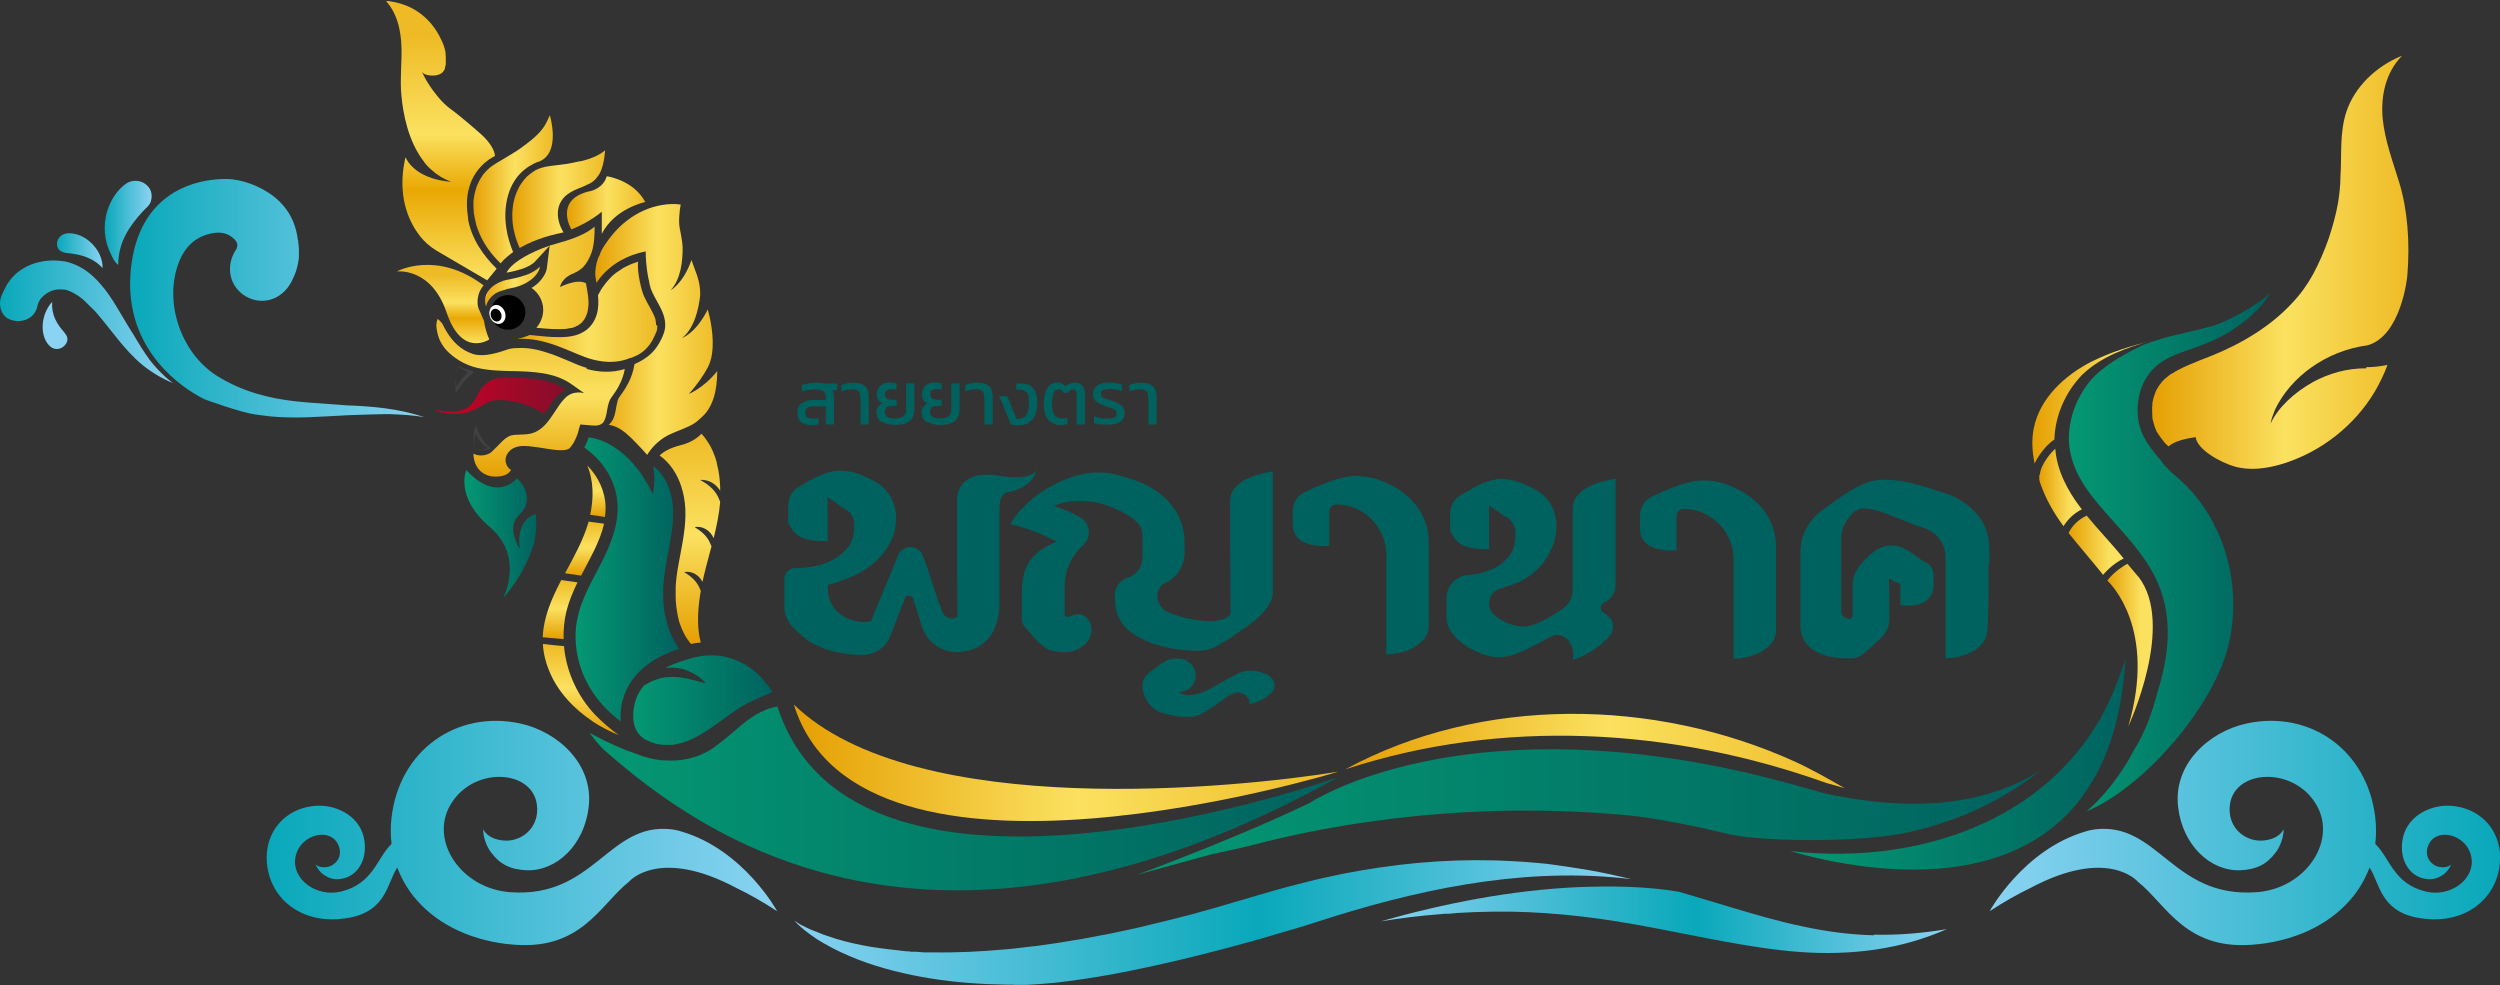<svg xmlns="http://www.w3.org/2000/svg" xmlns:xlink="http://www.w3.org/1999/xlink" id="uuid-c447dc1c-d8a6-4910-ba19-abd7a3528d9a" data-name="Layer 2" viewBox="0 0 118.44 46.67"><rect x="0" y="0" width="118.44" height="46.67" fill="#333333" stroke="none"/><defs><style>      .uuid-0c101a94-fdce-4931-ab59-b791cf20a240 {        fill: #00625f;      }      .uuid-ece41030-1cb8-4f2c-851c-b9144cbd3b70 {        fill: url(#uuid-a5a01422-5388-49ae-9b1c-b952047b20af);      }      .uuid-749359cf-1f87-4229-b34e-bf0a49bc08d9 {        fill: url(#uuid-9bf26bef-f834-43a5-abe4-02bd515df732);      }      .uuid-5aa29b1a-6e4f-46a6-8084-bec76bf6234e {        fill: url(#uuid-b130fc34-3c1b-4811-9585-40ec7dc879b3);      }      .uuid-96f3cf9c-dc12-4029-a229-d79393631c0c {        fill: url(#uuid-6fec9ad4-a45b-4df7-9b8f-33e404aeb970);      }      .uuid-cb1644db-bd2c-4ecf-a74d-e5f336069153 {        fill: url(#uuid-12a0e6fc-737c-4384-b02b-592508dc4663);      }      .uuid-a56b286b-082e-40f3-a743-da644b657479 {        fill: url(#uuid-5f9df973-4077-485b-9207-3bba2f2f4e98);      }      .uuid-5947ae85-76dc-472d-9bda-ef1cae211c21 {        fill: #414042;      }      .uuid-d02163ad-3784-478b-8c8d-63b082f8f03e {        fill: url(#uuid-2ae605cd-48e9-44e6-b33e-71249a019c70);      }      .uuid-39a477f0-3294-4a53-a414-45ea2c78e9e4 {        fill: url(#uuid-6596698c-be90-4255-b2e3-a93804d5b634);      }      .uuid-bdeac2d9-0404-40fa-98d4-e3b784cad478 {        fill: url(#uuid-8f559967-6977-4269-af48-fe783cdfe933);      }      .uuid-d39b7baf-2e6a-4aed-9c44-a4b5bf0113f3 {        fill: url(#uuid-6f51be4a-2517-4858-afe5-5ebdd6f66bc1);      }      .uuid-0d5fc4c1-3c6d-47eb-af7b-1d78701fd9af {        fill: url(#uuid-0720edc5-7fbd-4a99-a2f6-40acd16d9143);      }      .uuid-feed0eb9-a451-42e7-8d8f-3082f2defa27 {        fill: url(#uuid-a9c4b8e6-3924-4987-bb39-80e9c2875b64);      }      .uuid-a0a5487f-76a3-4712-bc6c-bb0b40613965 {        fill: url(#uuid-0ba87a77-31de-4a94-a00d-d19c0c212083);      }      .uuid-5dfabb53-532d-4de3-90e7-c50707d7243f {        fill: url(#uuid-f82a5149-d67f-45dd-80df-b59176aaa72a);      }      .uuid-b7dc8d11-644b-4591-a625-316a4b1197b8 {        fill: url(#uuid-99017956-f16b-4b76-96ac-5000a503dd66);      }      .uuid-64a4aa0c-73f3-4279-bd62-a9baaab04475 {        fill: url(#uuid-ba18b32d-0f1a-425d-ba43-b95f4203d037);      }      .uuid-934a7772-a713-4bf2-9def-5d0a8478afe1 {        fill: url(#uuid-020d738a-b1fe-4230-8d1a-d08bb2fabf54);      }      .uuid-c3836087-7002-4dd5-b462-15a89a64303b {        fill: url(#uuid-d79b9145-610b-4ecd-8034-2bc9825d617f);      }      .uuid-c09e4e78-b70a-480c-9c8a-dcedefe46bfb {        fill: url(#uuid-ab52057e-a8cf-4cdf-9585-ece79c0debfa);      }      .uuid-266e0b30-9d3f-49be-a8b6-8a11735271ed {        fill: url(#uuid-a6ece628-67c9-4cc0-b839-90e939f22f92);      }      .uuid-29367e0a-b3bb-43f4-b308-920afd66a6bc {        fill: url(#uuid-45259942-380c-4efb-be61-b1c3d775ab4f);      }      .uuid-a2f0d1df-8916-4aec-ab2d-431c990fb2ac {        fill: url(#uuid-af2a35cc-f42c-43ad-89bf-e580cae7f3ff);      }      .uuid-e5f2a37b-0218-4d83-9b2e-a275c8ef70b8 {        fill: url(#uuid-04d84748-2987-40c2-bca3-a8e4ea1eda9e);      }      .uuid-12f5e5f5-b08e-49cd-a9a8-5b8b37d7948b {        fill: url(#uuid-0fa4e29f-37d3-46ea-9277-f56145c27316);      }      .uuid-b81b0c37-210b-454d-96ea-bb6d5502ee6a {        fill: url(#uuid-41c7add4-b391-4fdb-bc02-fef1019c295a);      }      .uuid-e12b41cd-d0dc-490b-82ff-b54fa91f843d {        fill: url(#uuid-0ccb0a31-ef10-4967-ad43-2e2196406ba7);      }      .uuid-2449a326-4676-4029-a2a5-f86574083f8a {        fill: url(#uuid-9a230b31-23bf-47f4-8c85-7a6a60ebd077);      }      .uuid-01e102de-464d-441f-adf8-bd174f083e84 {        fill: #fff;      }      .uuid-aaa90904-b7b4-45d5-b859-98fc96770ac8 {        fill: url(#uuid-483c58fa-43d9-484a-b2ea-a4e39052081e);      }      .uuid-b57e5369-4454-439b-b9ff-600d3a5cfbfd {        fill: url(#uuid-06b92f67-013f-4969-bce7-84d9cd3646ba);      }      .uuid-12409b55-dd02-42a2-a2af-5215873aa878 {        fill: url(#uuid-ddffbe51-1dce-449f-81e1-c5c62a9fffa4);      }      .uuid-58f6bad6-b7ef-48a1-930c-02d37c23314c {        fill: url(#uuid-e32c6ba2-3434-4d83-9cab-53d8e36d0022);      }      .uuid-24ad6062-50e4-459f-9d79-5e8f7bd27871 {        fill: url(#uuid-8f6dace6-9d4c-4ed0-8872-facc644b9b26);      }      .uuid-961a30a8-1c4c-414d-830f-4c8db0c6e823 {        fill: url(#uuid-4f44fa51-21e2-4312-b4b0-95904e2b94ba);      }      .uuid-b67a2503-d942-41f9-a677-b7106902a23d {        fill: url(#uuid-deee3fb2-4c9c-49e4-a7b8-2da55df7a2ff);      }      .uuid-34567a6b-12e9-40b3-83ac-227d1df0869a {        fill: url(#uuid-0c6e486c-7fa1-4eea-a5d5-f32ba5031b73);      }      .uuid-d3f4b5a3-f6cd-473e-94c3-72f7e207be79 {        fill: url(#uuid-f3649763-ddfc-44fe-8bc7-d8389ba090b0);      }      .uuid-3a8e6e70-bcfb-4907-800a-83708df48b7d {        fill: url(#uuid-27f1a5bc-22aa-4fed-bf03-c5bf705b608b);      }      .uuid-15a2874b-36f1-44b3-afec-dc656e2d6fc8 {        fill: url(#uuid-e4caf7c4-11a2-447d-af39-3375b716c8a1);      }      .uuid-a8af5e72-e838-4e51-977f-ac1681ea674a {        fill: url(#uuid-eafc0991-4b3f-4521-a30b-ccf39c56f495);      }      .uuid-5b05dbbc-09da-4349-a581-c6e5761a85de {        fill: url(#uuid-5ad179b4-5416-4d9f-8cd2-b83aba401c71);      }      .uuid-fe38f294-b914-475c-b085-d28df2ba4166 {        fill: url(#uuid-39dfab29-57b3-4d02-9921-283c2f48fdcc);      }      .uuid-897b2098-3bed-4ee7-ba0a-0099c1f38f34 {        fill: url(#uuid-947c863c-77ac-49ec-ab1e-5609caaf7ed7);      }      .uuid-2564994a-dde6-49e0-97a6-f081120cf12d {        fill: url(#uuid-bbd65088-7fb6-47f5-887d-034697c4d4b2);      }      .uuid-23f9bf6a-ab91-461a-b415-1946694d7ec3 {        fill: url(#uuid-e89095c0-15fc-4244-a5c5-e3fe2d12725b);      }      .uuid-255cff6f-4b88-4a81-878f-de3e7f0f74aa {        fill: url(#uuid-9caeb321-c9be-4f9f-abb0-0a08f9065721);      }      .uuid-a1ace0d6-a2cb-415e-a9ba-6e491de01bd1 {        fill: url(#uuid-d29203d9-9eb5-4be3-9bc1-1b78bff85c3c);      }      .uuid-cd9cffd9-1b1c-40dc-a9d1-594f67b9ee5c {        fill: url(#uuid-73cd672e-e825-40ed-a914-a335294b55d1);      }      .uuid-e316d85a-eef4-475b-a73a-0f8a2e0c323d {        fill: url(#uuid-d145f012-ac4d-42a8-b690-75fee76eaa22);      }      .uuid-3ad15f44-3c44-4984-ac0b-2903e858ec9a {        fill: url(#uuid-e0c85d39-b511-4d6f-bb26-5b6275ce7465);      }      .uuid-01976db7-3ccd-4189-8b2f-7f033fe2d254 {        fill: url(#uuid-1c78afbe-3c6e-48dd-a6a8-bfbbcf1b9fa8);      }    </style><linearGradient id="uuid-0ba87a77-31de-4a94-a00d-d19c0c212083" x1="32.14" y1="29.33" x2="32.14" y2="29.33" gradientUnits="userSpaceOnUse"><stop offset="0" stop-color="#049873"></stop><stop offset="1" stop-color="#00625f"></stop></linearGradient><linearGradient id="uuid-0720edc5-7fbd-4a99-a2f6-40acd16d9143" x1="30.56" y1="12.47" x2="30.56" y2="12.47" xlink:href="#uuid-0ba87a77-31de-4a94-a00d-d19c0c212083"></linearGradient><linearGradient id="uuid-45259942-380c-4efb-be61-b1c3d775ab4f" x1="30.52" y1="12.5" x2="30.54" y2="12.5" xlink:href="#uuid-0ba87a77-31de-4a94-a00d-d19c0c212083"></linearGradient><linearGradient id="uuid-6596698c-be90-4255-b2e3-a93804d5b634" x1="32.46" y1="30.13" x2="32.46" y2="30.13" xlink:href="#uuid-0ba87a77-31de-4a94-a00d-d19c0c212083"></linearGradient><linearGradient id="uuid-e32c6ba2-3434-4d83-9cab-53d8e36d0022" x1="30.55" y1="12.48" x2="30.56" y2="12.48" xlink:href="#uuid-0ba87a77-31de-4a94-a00d-d19c0c212083"></linearGradient><linearGradient id="uuid-947c863c-77ac-49ec-ab1e-5609caaf7ed7" x1="30.54" y1="12.5" x2="30.55" y2="12.5" xlink:href="#uuid-0ba87a77-31de-4a94-a00d-d19c0c212083"></linearGradient><linearGradient id="uuid-d145f012-ac4d-42a8-b690-75fee76eaa22" x1="21.67" y1="19.59" x2="21.68" y2="19.59" xlink:href="#uuid-0ba87a77-31de-4a94-a00d-d19c0c212083"></linearGradient><linearGradient id="uuid-1c78afbe-3c6e-48dd-a6a8-bfbbcf1b9fa8" x1="27.05" y1="21.2" x2="27.05" y2="21.2" xlink:href="#uuid-0ba87a77-31de-4a94-a00d-d19c0c212083"></linearGradient><linearGradient id="uuid-8f6dace6-9d4c-4ed0-8872-facc644b9b26" x1="27.51" y1="34.84" x2="27.51" y2="30.52" gradientUnits="userSpaceOnUse"><stop offset="0" stop-color="#e59f02"></stop><stop offset=".52" stop-color="#fbe160"></stop><stop offset="1" stop-color="#eebb26"></stop></linearGradient><linearGradient id="uuid-d29203d9-9eb5-4be3-9bc1-1b78bff85c3c" x1="27.68" y1="27.27" x2="27.68" y2="24.71" xlink:href="#uuid-8f6dace6-9d4c-4ed0-8872-facc644b9b26"></linearGradient><linearGradient id="uuid-06b92f67-013f-4969-bce7-84d9cd3646ba" x1="28.25" y1="24.49" x2="28.25" y2="22.05" xlink:href="#uuid-8f6dace6-9d4c-4ed0-8872-facc644b9b26"></linearGradient><linearGradient id="uuid-ba18b32d-0f1a-425d-ba43-b95f4203d037" x1="26.54" y1="30.28" x2="26.54" y2="27.48" xlink:href="#uuid-8f6dace6-9d4c-4ed0-8872-facc644b9b26"></linearGradient><linearGradient id="uuid-a9c4b8e6-3924-4987-bb39-80e9c2875b64" x1="100.3" y1="27.66" x2="100.31" y2="27.66" xlink:href="#uuid-0ba87a77-31de-4a94-a00d-d19c0c212083"></linearGradient><linearGradient id="uuid-27f1a5bc-22aa-4fed-bf03-c5bf705b608b" x1="32.68" y1="30.51" x2="32.68" y2="20.54" xlink:href="#uuid-8f6dace6-9d4c-4ed0-8872-facc644b9b26"></linearGradient><linearGradient id="uuid-39dfab29-57b3-4d02-9921-283c2f48fdcc" x1="26.86" y1="9.73" x2="30.56" y2="9.73" xlink:href="#uuid-8f6dace6-9d4c-4ed0-8872-facc644b9b26"></linearGradient><linearGradient id="uuid-6fec9ad4-a45b-4df7-9b8f-33e404aeb970" x1="97.99" y1="25.83" x2="100.6" y2="25.83" gradientUnits="userSpaceOnUse"><stop offset="0" stop-color="#e59f02"></stop><stop offset=".75" stop-color="#fbe160"></stop></linearGradient><linearGradient id="uuid-99017956-f16b-4b76-96ac-5000a503dd66" x1="96.61" y1="23.1" x2="98.62" y2="23.1" xlink:href="#uuid-6fec9ad4-a45b-4df7-9b8f-33e404aeb970"></linearGradient><linearGradient id="uuid-b130fc34-3c1b-4811-9585-40ec7dc879b3" x1="4.96" y1="10.57" x2="7.18" y2="10.57" gradientUnits="userSpaceOnUse"><stop offset="0" stop-color="#09a8ba"></stop><stop offset="1" stop-color="#8ad3f2"></stop></linearGradient><linearGradient id="uuid-483c58fa-43d9-484a-b2ea-a4e39052081e" x1="2.69" y1="11.88" x2="4.86" y2="11.88" xlink:href="#uuid-b130fc34-3c1b-4811-9585-40ec7dc879b3"></linearGradient><linearGradient id="uuid-bbd65088-7fb6-47f5-887d-034697c4d4b2" x1="5375.55" y1="-5206.27" x2="5377.72" y2="-5206.27" gradientTransform="translate(6797.35 -959.85) rotate(-138.84) scale(.83 1)" xlink:href="#uuid-b130fc34-3c1b-4811-9585-40ec7dc879b3"></linearGradient><linearGradient id="uuid-0fa4e29f-37d3-46ea-9277-f56145c27316" x1="27.93" y1="37.83" x2="63.4" y2="37.83" xlink:href="#uuid-0ba87a77-31de-4a94-a00d-d19c0c212083"></linearGradient><linearGradient id="uuid-0ccb0a31-ef10-4967-ad43-2e2196406ba7" x1="37.61" y1="36.13" x2="63.4" y2="36.13" xlink:href="#uuid-8f6dace6-9d4c-4ed0-8872-facc644b9b26"></linearGradient><linearGradient id="uuid-e4caf7c4-11a2-447d-af39-3375b716c8a1" x1="63.73" y1="35.58" x2="87.78" y2="35.58" xlink:href="#uuid-8f6dace6-9d4c-4ed0-8872-facc644b9b26"></linearGradient><linearGradient id="uuid-9bf26bef-f834-43a5-abe4-02bd515df732" x1="53.87" y1="38.47" x2="96.65" y2="38.47" xlink:href="#uuid-0ba87a77-31de-4a94-a00d-d19c0c212083"></linearGradient><linearGradient id="uuid-e0c85d39-b511-4d6f-bb26-5b6275ce7465" x1="84.8" y1="36.18" x2="100.7" y2="36.18" xlink:href="#uuid-0ba87a77-31de-4a94-a00d-d19c0c212083"></linearGradient><linearGradient id="uuid-6f51be4a-2517-4858-afe5-5ebdd6f66bc1" x1="96.3" y1="19.05" x2="101.95" y2="19.05" xlink:href="#uuid-6fec9ad4-a45b-4df7-9b8f-33e404aeb970"></linearGradient><linearGradient id="uuid-a6ece628-67c9-4cc0-b839-90e939f22f92" x1="98.01" y1="26.14" x2="107.57" y2="26.14" xlink:href="#uuid-0ba87a77-31de-4a94-a00d-d19c0c212083"></linearGradient><linearGradient id="uuid-020d738a-b1fe-4230-8d1a-d08bb2fabf54" x1="24.43" y1="14.77" x2="31.08" y2="14.77" xlink:href="#uuid-8f6dace6-9d4c-4ed0-8872-facc644b9b26"></linearGradient><linearGradient id="uuid-d79b9145-610b-4ecd-8034-2bc9825d617f" x1="20.6" y1="18.77" x2="26.79" y2="18.77" gradientUnits="userSpaceOnUse"><stop offset="0" stop-color="#cb0124"></stop><stop offset="1" stop-color="#850e2b"></stop></linearGradient><linearGradient id="uuid-eafc0991-4b3f-4521-a30b-ccf39c56f495" x1="101.93" y1="12.46" x2="114.11" y2="12.46" xlink:href="#uuid-8f6dace6-9d4c-4ed0-8872-facc644b9b26"></linearGradient><linearGradient id="uuid-8f559967-6977-4269-af48-fe783cdfe933" x1="27.27" y1="27.46" x2="32.17" y2="27.46" xlink:href="#uuid-0ba87a77-31de-4a94-a00d-d19c0c212083"></linearGradient><linearGradient id="uuid-e89095c0-15fc-4244-a5c5-e3fe2d12725b" x1="12.64" y1="39.47" x2="36.82" y2="39.47" xlink:href="#uuid-b130fc34-3c1b-4811-9585-40ec7dc879b3"></linearGradient><linearGradient id="uuid-04d84748-2987-40c2-bca3-a8e4ea1eda9e" x1="-1859.47" y1="39.47" x2="-1835.29" y2="39.47" gradientTransform="translate(-1741.04) rotate(-180) scale(1 -1)" xlink:href="#uuid-b130fc34-3c1b-4811-9585-40ec7dc879b3"></linearGradient><linearGradient id="uuid-af2a35cc-f42c-43ad-89bf-e580cae7f3ff" x1="22.94" y1="12.6" x2="23.01" y2="12.6" gradientUnits="userSpaceOnUse"><stop offset="0" stop-color="#fbe160"></stop><stop offset=".32" stop-color="#e9a803"></stop><stop offset=".52" stop-color="#fbe160"></stop><stop offset=".87" stop-color="#eebb26"></stop></linearGradient><linearGradient id="uuid-4f44fa51-21e2-4312-b4b0-95904e2b94ba" x1="22.02" y1="25.29" x2="25.42" y2="25.29" xlink:href="#uuid-0ba87a77-31de-4a94-a00d-d19c0c212083"></linearGradient><linearGradient id="uuid-ddffbe51-1dce-449f-81e1-c5c62a9fffa4" x1="25.18" y1="22.59" x2="25.18" y2="15.1" xlink:href="#uuid-8f6dace6-9d4c-4ed0-8872-facc644b9b26"></linearGradient><linearGradient id="uuid-12a0e6fc-737c-4384-b02b-592508dc4663" x1="36.96" y1="43.72" x2="77.56" y2="43.72" gradientUnits="userSpaceOnUse"><stop offset="0" stop-color="#8ad3f2"></stop><stop offset=".56" stop-color="#09a8ba"></stop><stop offset="1" stop-color="#8ad3f2"></stop></linearGradient><linearGradient id="uuid-73cd672e-e825-40ed-a914-a335294b55d1" x1="64.98" y1="43.6" x2="92.4" y2="43.6" xlink:href="#uuid-12a0e6fc-737c-4384-b02b-592508dc4663"></linearGradient><linearGradient id="uuid-deee3fb2-4c9c-49e4-a7b8-2da55df7a2ff" x1="28.2" y1="15.62" x2="33.97" y2="15.62" xlink:href="#uuid-8f6dace6-9d4c-4ed0-8872-facc644b9b26"></linearGradient><linearGradient id="uuid-9a230b31-23bf-47f4-8c85-7a6a60ebd077" x1="22.81" y1="13.58" x2="25.8" y2="13.58" xlink:href="#uuid-8f6dace6-9d4c-4ed0-8872-facc644b9b26"></linearGradient><linearGradient id="uuid-5f9df973-4077-485b-9207-3bba2f2f4e98" x1="23.07" y1="14.3" x2="23.07" y2="13.73" xlink:href="#uuid-af2a35cc-f42c-43ad-89bf-e580cae7f3ff"></linearGradient><linearGradient id="uuid-41c7add4-b391-4fdb-bc02-fef1019c295a" x1="21" y1="16.27" x2="21" y2="12.55" xlink:href="#uuid-af2a35cc-f42c-43ad-89bf-e580cae7f3ff"></linearGradient><linearGradient id="uuid-a5a01422-5388-49ae-9b1c-b952047b20af" x1="24" y1="13.18" x2="28.18" y2="13.18" gradientUnits="userSpaceOnUse"><stop offset="0" stop-color="#fbe160"></stop><stop offset="1" stop-color="#eebb26"></stop></linearGradient><linearGradient id="uuid-f82a5149-d67f-45dd-80df-b59176aaa72a" x1="24.27" y1="9.42" x2="28.7" y2="9.42" xlink:href="#uuid-8f6dace6-9d4c-4ed0-8872-facc644b9b26"></linearGradient><linearGradient id="uuid-f3649763-ddfc-44fe-8bc7-d8389ba090b0" x1="22.41" y1="8.97" x2="26.19" y2="8.97" xlink:href="#uuid-8f6dace6-9d4c-4ed0-8872-facc644b9b26"></linearGradient><linearGradient id="uuid-ab52057e-a8cf-4cdf-9585-ece79c0debfa" x1="20.92" y1="13.24" x2="20.92" y2="0" xlink:href="#uuid-af2a35cc-f42c-43ad-89bf-e580cae7f3ff"></linearGradient><linearGradient id="uuid-0c6e486c-7fa1-4eea-a5d5-f32ba5031b73" x1="6.19" y1="14.12" x2="20.12" y2="14.12" xlink:href="#uuid-b130fc34-3c1b-4811-9585-40ec7dc879b3"></linearGradient><linearGradient id="uuid-2ae605cd-48e9-44e6-b33e-71249a019c70" x1="0" y1="15.24" x2="8.21" y2="15.24" xlink:href="#uuid-b130fc34-3c1b-4811-9585-40ec7dc879b3"></linearGradient><linearGradient id="uuid-5ad179b4-5416-4d9f-8cd2-b83aba401c71" x1="99.83" y1="30.56" x2="101.98" y2="30.56" xlink:href="#uuid-6fec9ad4-a45b-4df7-9b8f-33e404aeb970"></linearGradient><linearGradient id="uuid-9caeb321-c9be-4f9f-abb0-0a08f9065721" x1="29.97" y1="33.18" x2="36.61" y2="33.18" xlink:href="#uuid-0ba87a77-31de-4a94-a00d-d19c0c212083"></linearGradient></defs><g id="uuid-80dfb2a2-9ebc-4bae-8b23-86c057a1ba59" data-name="Layer 1"><g><g><g><path class="uuid-a0a5487f-76a3-4712-bc6c-bb0b40613965" d="M32.14,29.33s0,0,0,0c0,.02,0,0,0,0Z"></path><polygon class="uuid-0d5fc4c1-3c6d-47eb-af7b-1d78701fd9af" points="30.56 12.47 30.56 12.47 30.56 12.47 30.56 12.47"></polygon><path class="uuid-29367e0a-b3bb-43f4-b308-920afd66a6bc" d="M30.54,12.49s-.02.01,0,0h0Z"></path><path class="uuid-39a477f0-3294-4a53-a414-45ea2c78e9e4" d="M32.46,30.13s0-.02,0,0c0,0,0,0,0,0Z"></path><polygon class="uuid-58f6bad6-b7ef-48a1-930c-02d37c23314c" points="30.56 12.48 30.55 12.48 30.56 12.48 30.55 12.48 30.55 12.48 30.55 12.49 30.56 12.49 30.56 12.48"></polygon><path class="uuid-897b2098-3bed-4ee7-ba0a-0099c1f38f34" d="M30.55,12.49s0,0,0,0c0,0,0,0,0,.01,0,0,0,0,0-.02,0,0,0,0,0,0Z"></path><path class="uuid-e316d85a-eef4-475b-a73a-0f8a2e0c323d" d="M21.67,19.59s0,0,0,0h0Z"></path><path class="uuid-5947ae85-76dc-472d-9bda-ef1cae211c21" d="M22.53,21.26c.05.03.11.05.18.05.09.01.19,0,.28-.04.06-.02.12-.05.18-.09v.07c-.35-.16-.59-.52-.68-.89h.13c-.08.2-.15.42-.15.63,0,.07,0,.15.02.22l.05.04h0ZM22.53,21.26s-.05-.04-.05-.04c-.04-.22-.06-.45-.04-.67.02-.13.06-.3.08-.43.16.39.33.8.68,1.07l.06.05-.06.03c-.16.06-.33.09-.5.06-.06,0-.12-.03-.17-.06h0Z"></path><path class="uuid-5947ae85-76dc-472d-9bda-ef1cae211c21" d="M21.63,17.7c-.05.26-.03.53.04.78h-.09c.14-.37.38-.7.72-.89v.12c-.09-.05-.19-.1-.29-.16-.1-.06-.2-.12-.29-.18h.02c-.05.1-.08.22-.1.34h0ZM21.63,17.7c.02-.12.05-.24.09-.36.21.1.43.17.65.24l.12.04-.11.08c-.32.26-.57.59-.79.93-.03-.31-.02-.62.04-.93h0Z"></path><path class="uuid-01976db7-3ccd-4189-8b2f-7f033fe2d254" d="M27.05,21.21s0,0,0,0h0Z"></path><path class="uuid-24ad6062-50e4-459f-9d79-5e8f7bd27871" d="M28.06,34.17c.4.26.82.48,1.26.66-.41-.29-.79-.62-1.14-.98-.8-.85-1.32-1.96-1.45-3.13,0-.04,0-.08-.01-.11-.33-.03-.67-.06-1-.1.02.42.12.84.28,1.23.4,1.01,1.17,1.83,2.07,2.43Z"></path><path class="uuid-a1ace0d6-a2cb-415e-a9ba-6e491de01bd1" d="M28.61,24.81l-.73-.1s0,.02,0,.03c-.25.86-.69,1.64-1.11,2.42l.76.11c.4-.78.89-1.59,1.09-2.46Z"></path><path class="uuid-b57e5369-4454-439b-b9ff-600d3a5cfbfd" d="M28.69,24.01c-.02-.74-.35-1.44-.87-1.96.31.73.31,1.56.14,2.34l.7.1c.02-.16.03-.31.03-.47Z"></path><path class="uuid-64a4aa0c-73f3-4279-bd62-a9baaab04475" d="M26.7,30.28c-.01-.44.03-.88.13-1.3.12-.48.31-.94.53-1.39l-.77-.11c-.14.27-.28.55-.4.83-.26.6-.45,1.23-.48,1.88.33.03.66.06.99.09Z"></path><polygon class="uuid-feed0eb9-a451-42e7-8d8f-3082f2defa27" points="100.31 27.66 100.31 27.66 100.3 27.65 100.31 27.66"></polygon><path class="uuid-3a8e6e70-bcfb-4907-800a-83708df48b7d" d="M33.12,22.74c.43-.05.8.18,1,.51,0-.15,0-.3-.02-.46-.01-.16-.03-.31-.06-.47-.01-.08-.03-.15-.05-.23,0-.04-.02-.08-.03-.12,0,0,0-.04,0-.04,0-.02,0-.03-.01-.05-.04-.15-.09-.29-.15-.43-.03-.07-.06-.15-.1-.22-.02-.03-.03-.07-.05-.1,0-.02-.02-.03-.03-.05,0,0,0,0,0,0,0,0,0,0,0,0,0,0,0-.01-.01-.02-.08-.13-.17-.26-.26-.38-.04-.05-.08-.09-.12-.13-.21.22-.53.43-.98.54-.55.14-.84.33-1,.49.49.34.84.89,1.02,1.45.24.71.24,1.45.14,2.18-.09.72-.27,1.42-.36,2.14-.02.15-.03.31-.04.46,0,.08,0,.15,0,.23,0,.02,0,.04,0,.06,0,0,0,.02,0,.03,0,.04,0,.08,0,.12,0,.31.04.62.1.92,0,.04.02.08.03.11,0,.02,0,.04.01.05,0,.01,0,.02,0,.03.02.07.04.15.07.22.05.14.11.29.18.42.02.03.03.07.05.1,0,0,.01.02.02.03,0,.02.02.03.03.05.04.07.08.13.13.19.03.05.07.09.11.14.15-.04.3-.06.46-.07-.17-.64-.15-1.32-.07-1.98.02-.15.04-.31.07-.46-.01-.04-.03-.08-.05-.12-.14-.35-.42-.58-.74-.78.38-.07.72.16.87.47.11-.51.25-1.01.38-1.51.02-.06.03-.11.05-.17-.02-.05-.04-.1-.06-.14-.14-.35-.42-.58-.74-.78.4-.07.76.19.9.53.14-.57.26-1.14.31-1.72-.01-.03-.02-.07-.04-.1-.16-.45-.53-.74-.94-.96Z"></path><path class="uuid-fe38f294-b914-475c-b085-d28df2ba4166" d="M28.74,8.36c-.15.53-.69.68-.79.7,0,0-.01,0-.02,0,0,0,0,0,0,0h0c-1.71.4-.86,1.81-.86,1.81.9-.36,1.44-.84,1.44-.84v1.05c.61-1.21,2.06-1.51,2.06-1.51-.56-1.05-1.82-1.22-1.82-1.22Z"></path><g><path class="uuid-96f3cf9c-dc12-4029-a229-d79393631c0c" d="M99.63,27.24c.27-.32.6-.59.98-.78-.55-.69-1.19-1.34-1.75-2.03-.38.17-.68.46-.86.82.24.31,1.36,1.63,1.64,1.99Z"></path><path class="uuid-b7dc8d11-644b-4591-a625-316a4b1197b8" d="M96.62,22.49s0,0,0,0c-.01.13-.02.26.03.38.26.75.62,1.39,1.11,2.06.21-.34.51-.62.87-.8-.02-.03-.05-.06-.07-.09-.61-.8-1.11-1.75-1.19-2.78-.15.14-.29.3-.4.46-.16.23-.31.5-.33.77Z"></path></g><g><path class="uuid-0c101a94-fdce-4931-ab59-b791cf20a240" d="M65.32,22.73s-.08-.03-.12-.04c-.32-.1-.66-.14-1.01-.14-.2,0-.44.04-.7.11-.26.07-.53.16-.8.27-.27.11-.53.22-.78.34l-.11.05c-.34.16-.55.51-.55.88v.65c0,.2.04.37.13.5.08.13.2.23.33.31.14.07.29.13.46.16.17.03.34.05.51.05.06,0,.11,0,.15,0l.15-.02v-1.62h0c0-.19.16-.33.34-.33.02,0,.04,0,.06,0,1.28.04,2.3,1.11,2.3,2.4,0,1.65,0,4.7,0,4.7.19,0,.41-.03.64-.08.24-.05.46-.13.66-.25.2-.11.37-.25.51-.42.14-.17.2-.38.2-.63v-3.89c0-2.07-1.88-2.84-2.38-3Z"></path><path class="uuid-0c101a94-fdce-4931-ab59-b791cf20a240" d="M81.77,22.94s-.08-.03-.12-.04c-.32-.1-.66-.14-1.01-.14-.2,0-.44.04-.7.11-.26.07-.53.16-.8.27-.27.11-.53.22-.78.34l-.11.05c-.34.16-.55.51-.55.88v.65c0,.2.04.37.13.5.08.13.2.23.33.31.14.07.29.13.46.16.17.03.34.05.51.05.06,0,.11,0,.15,0l.15-.02v-1.62h0c0-.19.16-.33.34-.33.02,0,.04,0,.06,0,1.28.04,2.3,1.11,2.3,2.4,0,1.65,0,4.7,0,4.7.19,0,.41-.03.64-.08.24-.05.46-.13.66-.25.2-.11.37-.25.51-.42.14-.17.2-.38.2-.63v-3.89c0-2.07-1.88-2.84-2.38-3Z"></path><path class="uuid-0c101a94-fdce-4931-ab59-b791cf20a240" d="M75.24,23.08c-.21.11-.38.24-.52.41-.14.16-.21.38-.21.64v3.79c0,.39-.19.74-.51.95-.2.13-.4.25-.6.37-.2.12-.41.22-.61.31-.2.08-.4.13-.58.13-.32,0-.63-.07-.92-.22-.22-.11-.4-.23-.56-.39-.11-.11-.18-.26-.18-.42v-.08c0-.31.21-.59.51-.68.15-.05.3-.09.45-.14.3-.1.57-.22.81-.37.24-.15.47-.34.67-.57.2-.23.38-.51.54-.87.01-.03.03-.09.06-.16,0-.01.01-.03.02-.04h0s.02-.04.02-.06c0-.02.01-.03.02-.05h0c.35-1.41-.39-2.1-.78-2.36-.07-.04-.15-.08-.22-.12-.2-.11-.43-.21-.69-.31-.25-.09-.53-.14-.84-.14-.22,0-.43.04-.64.11-.21.07-.42.16-.62.27-.2.11-.4.22-.59.34l-.1.06c-.29.18-.47.5-.47.85v.78s.02.07.06.14c.03.05.05.09.07.12,0,.01.01.03.02.04.16.25.37.41.63.49.27.08.55.12.83.12h.24v-2.08l.57.41c.07.05.15.1.23.14.27.14.44.42.44.72v.12s0,.09,0,.14h0c-.02.38-.13.68-.32.91-.22.26-.48.46-.81.6-.32.14-.68.23-1.06.26h-.07c-.56.06-1,.53-1,1.09v.87c0,.3.1.59.28.82.21.27.46.48.75.65.22.12.45.23.69.32.47.18.99.19,1.46.03.2-.07.39-.15.58-.24.41-.2.81-.41,1.2-.63,0,0,0,0,0,0,.05-.02.1-.04.13-.05.04-.01.09-.02.14-.02.24,0,.43.1.57.3.14.2.21.4.21.62,0,.05-.01.14-.03.24,0,0,0,.01,0,.01.13-.02.31-.09.52-.19.22-.11.43-.24.64-.39.2-.15.38-.31.53-.48.15-.17.22-.33.22-.49,0-.23-.09-.41-.28-.55-.06-.05-.12-.09-.19-.13-.16-.11-.15-.35.01-.45l.1-.06.04-.02c.27-.16.44-.46.44-.78v-5.03c-.19.03-.41.08-.64.14-.23.06-.46.15-.66.25Z"></path><path class="uuid-0c101a94-fdce-4931-ab59-b791cf20a240" d="M94.25,26.76c0-.27,0-.54-.01-.82h0c0-1.92-2.01-2.55-2.01-2.55-.45-.14-.91-.29-1.39-.43-.53-.15-1.06-.23-1.59-.23-.38,0-.74.08-1.07.24-.33.16-.65.35-.97.57-.32.22-.63.45-.94.68h0c-.61.46-.97,1.17-.97,1.94v3.4s0,0,0,0c0,.01-.21,1.63,2.24,1.63h0c.06,0,.12,0,.18,0,.17,0,.33-.05.48-.16.15-.11.3-.23.44-.36.14-.14.28-.27.42-.39,0,0,0,0,0,0,.28-.24.45-.58.45-.95v-.61c0-.44,0-.88-.02-1.32l.07.03s.02.03.07.06c.05.03.1.05.15.08.06.02.11.05.16.07.04.02.07.03.09.03,0,0,0,0,0,0v1s0,0,0,0c.08.01.15.02.21.02.07,0,.14,0,.22,0,.35,0,.63-.09.84-.26.21-.18.31-.45.31-.82,0-.16,0-.14,0-.28,0,0,0-.05,0-.05,0-.3-.17-.55-.36-.63-.05-.02-.1-.04-.14-.07-.14-.09-.29-.19-.44-.31-.15-.11-.33-.22-.53-.31-.02,0-.04-.02-.06-.03-.39-.17-.83-.1-1.19.13-.15.1-.29.21-.41.33-.1.09-.2.19-.29.3-.27.29-.42.68-.42,1.08v1.37c0,.14-.14.22-.26.16-.04-.02-.07-.04-.11-.05-.1-.05-.17-.15-.17-.26v-3.48c0-.26.06-.51.19-.73h0c.07-.13.14-.24.23-.34.08-.1.18-.19.29-.25.11-.07.23-.1.38-.1.25,0,.53.06.84.17.31.11.64.24.98.38.34.14.69.27,1.04.39,0,0,0,0,.01,0,.58.2.98.74.98,1.36v4.8s0,0,0,0c.2,0,.42-.03.65-.08.23-.06.45-.14.64-.25.2-.11.36-.25.49-.42.13-.18.2-.39.21-.64.05-1.02.06-2.03.04-3.04Z"></path><path class="uuid-0c101a94-fdce-4931-ab59-b791cf20a240" d="M55.67,30.75c.38.06.76.08,1.13.08.31,0,.61-.08.9-.25.29-.16.58-.34.86-.54.08-.06.16-.11.24-.17h0s0,0,0,0c.13-.09.26-.18.39-.27.44-.33,1.11-.93,1.11-1.51v-5.76c-.19.03-.4.08-.64.14-.23.06-.45.15-.65.25-.2.11-.38.24-.52.41-.14.16-.21.38-.21.64v2.15s.02,3.1.02,3.1c0,.08-.04.15-.12.2-.08.06-.17.1-.28.13-.11.03-.22.05-.32.06-.11.01-.19.02-.25.02-.16,0-.36-.02-.6-.05-.24-.03-.49-.08-.74-.15-.25-.07-.48-.15-.69-.25-.29-.14-.47-.43-.47-.75,0-.28.16-.54.42-.64.04-.02.09-.04.13-.06.27-.17.69-.55.74-1.28v-.53c0-1.74-1.35-2.55-2.09-2.87,0,0,0,0,0,0-.32-.12-.64-.22-.96-.32-.33-.1-.67-.15-1.02-.15-.38,0-.78.07-1.2.2-.41.13-.81.31-1.19.53-.38.22-.73.48-1.04.78-.32.3-.57.61-.76.94.37.09.75.2,1.12.34.37.14.73.3,1.07.49-.59.25-1.01.55-1.26.92-.25.36-.38.86-.38,1.49v1.29c0,.11.04.22.11.3l.32.37c.1.11.2.23.32.36.12.12.27.24.45.35.18.11.45.16.8.16.23,0,.41-.03.56-.1.1-.04.18-.09.26-.14l.09-.07c.37-.26.51-.77.28-1.17-.23-.4-.59-.33-.76-.28l-.09.04h0l-.13.05s-.02,0-.03,0h0s0,0,0,0c-.08.01-.15-.05-.15-.13v-1.27c0-.6.16-1.12.47-1.55.12-.16.25-.31.4-.44.41-.37.35-1.04-.12-1.32-.39-.23-.8-.41-1.24-.54,0,0,0-.01,0-.02.18-.08,1.6-.69,3.5.46.48.31.67.53.67.96v1.06c0,.43-.28.8-.68.93,0,0-.01,0-.02,0-.35.11-.59.43-.6.8,0,.06,0,.12,0,.17,0,.02,0,.04,0,.06-.01.63.28,1.23.8,1.58,0,0,0,0,0,0,.31.21.63.38.98.5.35.12.71.22,1.09.27Z"></path><path class="uuid-0c101a94-fdce-4931-ab59-b791cf20a240" d="M59.96,31.94c-.12-.06-.24-.1-.37-.13-.13-.03-.25-.04-.36-.04-.21,0-.43.06-.66.18-.24.12-.48.25-.73.4-.25.14-.5.27-.76.4-.25.12-.5.18-.73.18-.13,0-.25-.02-.36-.06-.06-.02-.11-.05-.15-.09,0,0,.02,0,.03,0,.43,0,.78-.35.78-.78,0-.33-.21-.61-.49-.73-.14-.06-.23-.07-.43-.07s-.39.04-.51.11c-.13.07-.24.15-.35.24-.1.09-.34.26-.36.27-.23.17-.38.36-.38.63v.02c0,.61.39,1.15.97,1.32,0,0,0,0,.01,0,.41.12.81.18,1.21.18.22,0,.43-.06.65-.18.22-.12.43-.25.63-.4.2-.15.39-.28.57-.4.18-.12.34-.18.46-.18.17,0,.3.05.4.15.1.1.16.24.19.4.09-.03.2-.07.33-.11.13-.04.26-.1.38-.18.12-.07.23-.16.32-.26.09-.1.13-.21.13-.32,0-.14-.04-.25-.12-.35-.08-.09-.18-.17-.29-.23Z"></path></g><g><path class="uuid-5aa29b1a-6e4f-46a6-8084-bec76bf6234e" d="M5.6,12.55c0-1.06.52-1.84,1.18-2.55.13-.15.31-.25.37-.47.09-.32.01-.61-.26-.81-.26-.2-.65-.2-.9-.03-.79.52-1.43,1.98-.73,3.36.08.16.14.34.34.5Z"></path><path class="uuid-aaa90904-b7b4-45d5-b859-98fc96770ac8" d="M3.19,11.99c.62.06,1.21.21,1.67.71.02-.86-.82-1.68-1.63-1.65-.3.01-.53.23-.53.5,0,.26.17.41.49.44Z"></path><path class="uuid-2564994a-dde6-49e0-97a6-f081120cf12d" d="M3.05,15.75c-.35-.39-.62-.82-.58-1.45-.58.64-.6,1.71-.06,2.14.2.15.48.12.66-.08.17-.19.17-.4-.02-.6Z"></path></g><path class="uuid-12f5e5f5-b08e-49cd-a9a8-5b8b37d7948b" d="M36.83,33.48c-.71.07-1.46.67-1.68.85-.02.02-.04.04-.06.05,0,0,0,0,0,0-.59.52-1.2,1.01-1.53,1.2-.59.33-1.3.51-2.12.44h.01s-.03,0-.1,0c-.39-.04-.81-.14-1.25-.32-.57-.19-1.29-.5-2.17-.98.09.13.19.25.29.37.14.18.3.35.47.5,4.42,3.87,15.34,11.99,34.71,1.23,0,0-22.87,8.17-26.57-3.35Z"></path><path class="uuid-e12b41cd-d0dc-490b-82ff-b54fa91f843d" d="M37.61,33.38c3.13,10.16,25.79,3.18,25.79,3.18-4.62.75-20.04,2.38-25.79-3.18Z"></path><path class="uuid-15a2874b-36f1-44b3-afec-dc656e2d6fc8" d="M87.39,37.34c-.77-.44-1.55-.89-2.36-1.26-6.64-3.01-14.83-3.14-21.3.37,7.45-2.44,15.49-1.97,22.81.65.28.08.57.16.85.24Z"></path></g><path class="uuid-749359cf-1f87-4229-b34e-bf0a49bc08d9" d="M86.21,37.52c-.3-.08-.48-.14-.5-.14-1.56-.45-3.1-.83-4.66-1.13,0,0,0,0,0,0-12.71-2.43-19,1.79-19,1.79h0c-2.02.97-4.48,1.98-6.18,2.64-1.19.47-2,.76-2,.76l3.5-.96,1.68-.37c1.12-.3,2.55-.64,4.23-.93h0s0,0,0,0c.66-.12,1.36-.22,2.1-.32,3.26-.43,7.24-.65,11.66-.24.34.03.68.07,1.02.12.86.14,1.83.32,2.92.56.11.03.22.05.33.08,0,0,0,0,0,0,.18.04.37.09.55.13,1.1.26,3.73.37,6.02.23.36-.02.72-.05,1.07-.09.15-.02.31-.03.46-.05.09-.01.17-.02.26-.04.44-.06.83-.14,1.16-.23,2.12-.51,4.12-1.47,5.82-2.81-2.19,1.37-5.51,2.15-10.44,1.01Z"></path><path class="uuid-3ad15f44-3c44-4984-ac0b-2903e858ec9a" d="M100.44,31.95c-2.25,6.59-9.11,9.12-15.63,8.37,3.4.99,15.17,3.48,15.89-9.14,0,0-.07.3-.26.77Z"></path></g><g><path class="uuid-d39b7baf-2e6a-4aed-9c44-a4b5bf0113f3" d="M101.94,16.14h0c-.98.25-1.94.54-2.83.98-1.3.66-2.48,1.75-2.76,3.18-.11.55-.07,1.11.04,1.66.07-.15.16-.3.25-.43.19-.27.42-.53.69-.71,0,0,0,0,0,0,.03-1.14.53-2.26,1.33-3.08.9-.85,2.1-1.28,3.27-1.6Z"></path><path class="uuid-266e0b30-9d3f-49be-a8b6-8a11735271ed" d="M106.99,14.32c-.63.45-1.31.8-2.03,1.08-.63.18-1.27.33-1.92.48-.91.21-1.51.47-1.56.49-.9.44-1.81.93-2.47,1.69-.7.86-1.1,2.02-.97,3.12.18,1.39,1.11,2.43,2.04,3.47.79.89,1.68,1.85,2.17,3.01.71,1.69.49,3.45-.04,5.15-.25.93-.57,1.87-1.09,2.69,0,0,0,0,0,0-.58,1.14-1.48,2.28-2.27,2.94,2.73-1.14,5.96-4.91,6.7-7.77.74-2.86-.16-6.15-2.41-8.06-.27-.23-.59-.51-.78-.81-.35-.41-.7-.84-.9-1.34-.24-.59-.24-1.25-.08-1.86.16-.6.53-1.13,1.05-1.47.52-.33,1.1-.5,1.68-.7.28-.1.56-.22.84-.35.13-.06.26-.13.39-.2.07-.04.14-.08.2-.11.03-.02.07-.04.1-.06.01,0,.02-.01.03-.02,0,0,0,0,0,0,.25-.16.49-.33.72-.51.12-.09.23-.19.34-.3.06-.05.11-.11.17-.16.01-.01.03-.03.04-.04,0,0,.02-.02.02-.02,0,0,0,0,0,0,.01-.01.03-.03.04-.04.22-.23.4-.49.57-.75-.19.17-.38.32-.58.47Z"></path></g><path class="uuid-934a7772-a713-4bf2-9def-5d0a8478afe1" d="M31.08,15.39s0-.02,0-.03c0-.03,0-.06-.01-.09,0-.02,0-.05-.01-.07,0-.01,0-.02,0-.03,0,0,0-.01,0-.02-.03-.11-.08-.22-.13-.32-.17-.35-.4-.67-.51-1.05-.09-.32-.16-.65-.19-.99,0-.11-.02-.25,0-.39-.09.03-.19.06-.29.1-.09.04-.18.07-.27.12-.04.02-.08.04-.13.07-.01,0-.02.01-.03.02,0,0,0,0,0,0,0,0,0,0,0,0-.02.01-.04.02-.05.03-.16.1-.32.21-.46.34-.02.02-.04.04-.06.06,0,0-.03.02-.03.03-.03.03-.06.06-.09.1-.06.07-.13.14-.18.22-.06.08-.12.16-.17.24,0,0-.01.02-.02.03,0,0,0,.01,0,.02-.01.02-.02.04-.04.06-.02.04-.05.09-.07.13,0,0,0,.01-.01.02.03.3.03.61-.06.91-.08.27-.23.52-.46.71-.2.16-.44.26-.69.31-.25.05-.51.06-.76.05-.29,0-.58-.03-.87-.06-.13-.01-.27-.03-.4-.04,0,0-.03.02-.08.04,0,0,0,0-.01,0-.1.04-.26.1-.5.15.63-.05,1.26.1,1.85.31.31.11.61.24.92.37.29.12.57.24.88.31.58.14,1.18.14,1.73-.1.01,0,.03,0,.04,0,.06-.03.12-.05.18-.08.03-.01.06-.03.09-.04,0,0,.01,0,.02-.01,0,0,0,0,0,0,.01,0,.03-.02.04-.02.1-.06.2-.13.29-.21.02-.02.04-.03.05-.05,0,0,.02-.02.03-.03,0,0,.01-.01.02-.02.04-.04.08-.09.12-.14.04-.05.07-.1.1-.15,0,0,.01-.02.02-.02,0,0,.01-.02.01-.02.01-.03.03-.05.04-.08.06-.11.1-.21.15-.32.04-.09.06-.17.06-.29,0,0,0-.04,0-.04Z"></path><path class="uuid-c3836087-7002-4dd5-b462-15a89a64303b" d="M25.38,17.97c-.45-.06-.9-.07-1.35-.08h0c-.36,0-.58.06-.65.08-.11.04-.2.09-.29.16-.13.1-.22.18-.32.32-.04.06-.06.1-.1.17-.04.07-.07.14-.11.21-.08.15-.17.28-.29.39-.21.19-.5.26-.78.28-.3.01-.59-.04-.89-.08,0,0,0,0,0,0,.07.03.13.06.2.08.05.02.1.04.16.05.03,0,0,0,.02,0,.01,0,.02,0,.03,0,.03,0,.05.01.08.02.1.02.19.03.29.04.05,0,.1,0,.15,0,0,0,0,0,.01,0,.01,0,.02,0,.03,0,.02,0,.05,0,.07,0,.1,0,.2-.01.29-.03.05,0,.1-.02.15-.03.05-.01.06-.01.11-.03.09-.03.18-.06.27-.1.09-.04.17-.08.24-.12.19-.11.37-.25.58-.3.22-.06.45-.05.68-.03.22.02.44.06.65.12.42.11.81.29,1.18.52.29-.43.55-.91.99-1.16-.41-.29-.91-.43-1.41-.5Z"></path><path class="uuid-a8af5e72-e838-4e51-977f-ac1681ea674a" d="M112.11,17.45c-.91-.01-1.78.24-2.55.66-.84.48-1.61,1.15-1.99,1.96.04-.22.12-.44.21-.66.73-1.54,2.41-2.79,4.38-3.05,1.6-.44,1.89-3.24,1.89-3.31.13-1.56.01-3.11-.38-4.39-.31-1.01-.69-2.02-.79-3.06-.09-1.04.13-2.15.92-2.96-1.27.51-2.26,1.51-2.64,2.66-.33,1-.21,2.06-.28,3.09,0,.4-.05.81-.11,1.2-.1.58-.26,1.15-.45,1.72-.2.57-.44,1.13-.73,1.67-.27.5-.6.96-1.01,1.39-1,1.08-2.37,1.91-3.82,2.49-.36.14-.72.28-1.07.43-.18.08-.35.16-.52.25-.09.05-.17.09-.25.15,0,0-.01,0-.02,0,0,0-.02.01-.02.01-.03.02-.07.05-.1.07-.08.06-.15.12-.22.18-.03.03-.06.06-.09.09-.01.01-.02.02-.03.03,0,0,0,0,0,0-.11.13-.2.26-.28.41,0,0,0,0,0,0,0,.02-.02.03-.02.05-.02.03-.03.07-.04.1-.03.08-.05.15-.08.23-.01.05-.02.09-.03.14,0,0-.01.06-.02.08,0,0,0,0,0,0,0,.02,0,.04,0,.06,0,.04,0,.09-.01.13,0,.16,0,.32.01.48,0,0,0,.02,0,.04,0,0,0,0,0,.01,0,.04.02.08.03.13.02.07.04.15.06.22.02.08.05.16.09.23,0,0,0,.01,0,.02,0,0,0,.02.01.02.02.03.04.06.06.1.09.14.19.28.3.41,0,.01.02.02.03.04,0,0,0,0,0,0,.03.03.06.07.1.1.03.03.05.05.08.08.29-.25.8-.37,1.29-.44.08.6,1.18,1.2,1.84,1.39.72.21,1.52.1,2.23-.11,1.93-.58,3.5-1.89,4.42-3.44.24-.41.44-.83.6-1.26-.25.05-.52.09-.79.1-.06,0-.16.01-.21,0Z"></path><path class="uuid-bdeac2d9-0404-40fa-98d4-e3b784cad478" d="M31.51,29.17c-.13-.67-.11-1.36-.02-2.03.1-.71.27-1.41.36-2.12.07-.61.07-1.25-.14-1.84-.1-.27-.22-.52-.4-.74-.05-.06-.09-.12-.15-.17.03.03.01.01,0,0-.03-.03-.07-.06-.1-.1-.04-.03-.08-.06-.11-.09.13.77-.02,1.33-.02,1.33-1.11-2.32-2.65-2.64-2.98-2.68-.02,0-.04,0-.06,0-.06.16-.12.32-.21.47.86.6,1.48,1.53,1.57,2.59.09,1.08-.35,2.09-.84,3.03-.5.96-1.05,1.91-1.13,3.01-.07.95.17,1.93.66,2.74.38.64.88,1.17,1.47,1.61,0-.05-.01-.09-.01-.14-.03-.88.33-1.69.96-2.29.51-.48,1.15-.79,1.82-1.01-.34-.46-.55-1.01-.66-1.58Z"></path><path class="uuid-23f9bf6a-ab91-461a-b415-1946694d7ec3" d="M34.91,42.08s0,0,0,0c.58.28,1.22.64,1.91,1.09,0,0-1.59-2.92-4.55-3.78-.1-.03-.19-.06-.28-.07h0c-.06-.01-.12-.02-.17-.03-3-.35-3.66,3.26-7.63,2.98-2.33-.16-3.82-2.4-2.88-4.09,1.12-2.03,4.34-1.73,4.13.35-.08.8-.8,1.36-1.59,1.29-.77-.07-.94-.51-.96-.53-.01.35.18.87.39,1.11.39.53.89.8,1.68.83,1.41.04,2.72-1.19,2.93-3,.24-2.01-1.44-3.57-3.27-3.96-2.99-.63-5.7,1.27-6.07,4.46-.05.42-.05.84,0,1.25-.7.67-.86,1.89-2.4,2.26-1.18.28-2.32-.6-2.16-1.59.18-1.18,1.82-1.53,2.09-.47.11.41-.15.8-.55.89-.39.08-.56-.11-.57-.11.06.18.25.41.39.49.29.2.58.26.98.15.7-.2,1.12-1.01.9-1.95-.25-1.04-1.36-1.56-2.33-1.47-1.58.15-2.57,1.52-2.18,3.16.36,1.51,1.86,2.5,3.8,2.14h0s.01,0,.02,0c1.77-.33,1.79-1.62,2.28-2.38.18.48.44.94.76,1.35-.01,0-.02.01-.02.01.01,0,.02,0,.03,0,.94,1.18,2.47,2.04,4.47,2.27h0s.02,0,.03,0c3.43.4,4.33-1.87,5.71-2.96,0,0,1.4-1.67,5.11.31Z"></path><path class="uuid-e5f2a37b-0218-4d83-9b2e-a275c8ef70b8" d="M96.17,42.08s0,0,0,0c-.58.28-1.22.64-1.91,1.09,0,0,1.59-2.92,4.55-3.78.1-.03.19-.06.28-.07h0c.06-.01.12-.02.17-.03,3-.35,3.66,3.26,7.63,2.98,2.33-.16,3.82-2.4,2.88-4.09-1.12-2.03-4.34-1.73-4.13.35.08.8.8,1.36,1.59,1.29.77-.07.94-.51.96-.53.01.35-.18.87-.39,1.11-.39.53-.89.8-1.68.83-1.41.04-2.72-1.19-2.93-3-.24-2.01,1.44-3.57,3.27-3.96,2.99-.63,5.7,1.27,6.07,4.46.05.42.05.84,0,1.25.7.67.86,1.89,2.4,2.26,1.18.28,2.32-.6,2.16-1.59-.18-1.18-1.82-1.53-2.09-.47-.11.41.15.8.55.89.39.08.56-.11.57-.11-.06.18-.25.41-.39.49-.29.2-.58.26-.98.15-.7-.2-1.12-1.01-.9-1.95.25-1.04,1.36-1.56,2.33-1.47,1.58.15,2.57,1.52,2.18,3.16-.36,1.51-1.86,2.5-3.8,2.14h0s-.01,0-.02,0c-1.77-.33-1.79-1.62-2.28-2.38-.18.48-.44.94-.76,1.35.01,0,.02.01.02.01-.01,0-.02,0-.03,0-.94,1.18-2.47,2.04-4.47,2.27h0s-.02,0-.03,0c-3.43.4-4.33-1.87-5.71-2.96,0,0-1.4-1.67-5.11.31Z"></path><path class="uuid-a2f0d1df-8916-4aec-ab2d-431c990fb2ac" d="M23.01,12.64s-.03-.05-.05-.08c-.07.09.05.08.05.08Z"></path><path class="uuid-961a30a8-1c4c-414d-830f-4c8db0c6e823" d="M25.25,25.93s0,0,0,0c.03-.1.06-.19.08-.29,0,0,0-.01,0-.02,0-.01,0-.03,0-.04.1-.49.09-.93.05-1.23-1.01.33-.75,1.65-.75,1.65,0,0-.7-1.01-.01-1.63.36-.32.38-.71.31-1-.05-.23-.17-.44-.34-.61-.03-.03-.06-.06-.1-.1,0,0-.92,1.2-2.4-.39,0,0-.56,1.27,1.11,2.69,1.67,1.43.64,3.37.64,3.37,0,0,.97-1.05,1.39-2.39Z"></path><path class="uuid-12409b55-dd02-42a2-a2af-5215873aa878" d="M27.83,17.44c-.33-.09-.63-.23-.94-.36-.31-.13-.63-.27-.96-.37-.3-.1-.61-.18-.93-.21-.16-.02-.33-.02-.49-.01-.16,0-.33.02-.48.07-.31.11-.63.21-.96.25-.16.02-.33.02-.49,0-.14-.02-.27-.07-.4-.13-.51-.23-.87-.67-1.13-1.16,0-.01-.02-.02-.02-.04-.06-.15-.17-.28-.3-.37-.05.13-.07.28-.05.42.03.23.08.44.19.66.1.19.25.39.41.53.37.34.81.58,1.3.7.54.13,1.11.15,1.67.16.97.02,2.04.05,2.85.64h0s.58.41.58.41c0,0-.53-.18-.93.25-.14.15-.27.32-.38.5-.21.31-.41.65-.7.89-.14.12-.3.21-.48.26-.26.07-.52.05-.78.07-.12.01-.23.03-.34.09-.09.05-.18.12-.26.2-.1.1-.44.45-.51.51-.2.19-.62.24-.87.09,0,0-.04.88.81,1.07,0,0,.61.11.89-.19.03-.03.06-.07.08-.11-.13-.07-.22-.21-.25-.36-.04-.21.05-.41.2-.55.31-.29.76-.23,1.15-.18.22.03.45.06.67.1.19.03.39.06.59.06.09,0,.19,0,.27-.03.03,0,.07-.02.1-.04,0,0,0,0,.01,0,.01,0,.02-.02.03-.02.01,0,.02-.02.03-.03,0,0,0,0,0,0,0,0,0-.01.01-.02.02-.02.04-.05.06-.07.02-.03.04-.06.06-.09,0-.01.02-.03.03-.04,0,0,0,0,0,0,0,0,0-.01.01-.02.07-.13.13-.26.18-.4.02-.06.04-.12.05-.18h0s.08-.28.08-.28c0,0,0,0,0,0l.61.05c.13.01.28,0,.39-.07.06-.04.08-.06.11-.11,0-.01.02-.02.02-.03,0,0,0,0,0,0,.01-.02.02-.04.03-.07.05-.11.06-.19.09-.31.04-.23.07-.47.18-.67.08-.13.18-.25.26-.38.08-.12.15-.25.21-.38.1-.21.17-.43.21-.66-.6.19-1.24.16-1.84-.01Z"></path><g><path class="uuid-cb1644db-bd2c-4ecf-a74d-e5f336069153" d="M48.01,46.66c.1,0,.19,0,.29,0,.08,0,.17,0,.25,0h.08c.45-.02.89-.06,1.34-.1.9-.1,1.82-.24,2.71-.4,2.2-.41,4.44-.96,6.6-1.56.29-.08.71-.2,1-.29.57-.17,1.44-.41,2-.6,4.66-1.52,9.62-2.61,14.55-2.11.15.02.3.03.46.05-.67-.16-1.35-.31-2.04-.43-.59-.1-1.19-.19-1.78-.27-.15-.02-.3-.04-.45-.05l-.45-.04c-.3-.02-.6-.05-.9-.06-2.41-.14-4.84.03-7.2.44-.59.1-1.18.22-1.76.35-.29.07-.58.13-.87.21l-.43.11c-.14.04-.29.07-.43.11l-.43.12-.22.06-.21.06-.85.25-.82.24-.41.12c-.14.04-.27.08-.41.12l-.82.23c-.27.08-.55.15-.83.22l-.83.21-.83.2c-.55.14-1.11.25-1.67.37-.14.03-.28.06-.42.08l-.42.08-.42.08c-.14.03-.28.05-.42.07l-.84.14-.84.12-.21.03-.21.02-.42.05-.42.05-.42.04c-1.13.1-2.26.16-3.39.14h-.43s-.42-.03-.42-.03h-.21s-.11-.02-.11-.02h-.11s-.42-.05-.42-.05c-.56-.06-1.13-.13-1.68-.24-.56-.11-1.11-.25-1.65-.44-.14-.04-.27-.1-.4-.15-.07-.03-.13-.06-.2-.08l-.1-.04-.1-.04c-.13-.06-.26-.12-.39-.19l-.1-.05-.09-.06c-.06-.04-.12-.08-.18-.12.19.22.42.41.66.59l.09.07.09.06c.06.04.12.09.18.13.13.08.25.16.38.23.51.3,1.06.55,1.62.77,1.12.43,2.29.71,3.47.9,1.18.19,2.38.27,3.57.29h.39s-.02,0-.04,0Z"></path><path class="uuid-cd9cffd9-1b1c-40dc-a9d1-594f67b9ee5c" d="M88.77,44.31c-1.14-.03-2.26-.18-3.37-.42-1.11-.23-2.2-.55-3.31-.88-.84-.25-1.68-.51-2.54-.76-1.59-.27-3.22-.28-4.82-.22-3.16.15-6.28.76-9.32,1.62.94-.15,1.88-.27,2.82-.34l.21-.02h.21s.42-.04.42-.04c.28-.01.56-.03.84-.04.28-.01.56-.01.84-.02.28,0,.56,0,.84,0,1.12.02,2.23.1,3.35.23,1.12.13,2.24.32,3.36.53,1.13.21,2.26.45,3.42.66,1.15.21,2.33.4,3.53.49,1.19.09,2.4.06,3.58-.11,1.18-.17,2.33-.5,3.4-.97-1.15.19-2.31.29-3.45.26Z"></path></g><g><path class="uuid-0c101a94-fdce-4931-ab59-b791cf20a240" d="M37.96,20c-.12-.1-.18-.25-.18-.45,0-.19.06-.34.19-.44.13-.1.32-.16.56-.16h.59v-.12c0-.14-.04-.24-.11-.3-.07-.06-.2-.08-.39-.08-.23,0-.44.03-.63.09v-.3c.1-.03.21-.06.33-.08.12-.02.25-.03.37-.03s.23.01.33.04h.65l-.02.31h-.23c.03.05.05.11.07.17.01.06.02.14.02.22v1.24h-.39v-.86h-.57c-.14,0-.24.02-.3.07-.07.05-.1.12-.1.23s.03.18.09.22c.06.04.16.06.3.06.1,0,.18,0,.24-.03v.3c-.1.03-.21.04-.35.04-.2,0-.36-.05-.48-.14Z"></path><path class="uuid-0c101a94-fdce-4931-ab59-b791cf20a240" d="M40.76,18.88c0-.11-.01-.19-.03-.25-.02-.06-.06-.11-.12-.14-.06-.03-.15-.05-.26-.05-.08,0-.16,0-.25.03-.09.02-.17.04-.24.07v-.3c.07-.03.16-.06.27-.08.1-.02.2-.03.3-.03.26,0,.45.06.56.17.12.11.17.29.17.54v1.27h-.39v-1.22Z"></path><path class="uuid-0c101a94-fdce-4931-ab59-b791cf20a240" d="M41.77,20c-.16-.1-.24-.25-.24-.46,0-.1.02-.19.07-.26.05-.08.11-.13.2-.18-.08-.03-.14-.08-.19-.15-.05-.07-.07-.16-.07-.26,0-.18.06-.32.17-.42.11-.1.26-.15.44-.15.12,0,.23.02.32.05v.3c-.07-.02-.15-.03-.24-.03-.2,0-.3.08-.3.24s.11.26.34.26h.2l.02.29h-.23c-.23,0-.34.1-.34.3,0,.1.04.17.12.22.08.05.21.07.38.07s.3-.03.38-.1c.08-.07.13-.17.13-.31v-1.25h.39v1.2c0,.26-.07.46-.22.58-.15.13-.37.19-.66.19-.28,0-.49-.05-.65-.15Z"></path><path class="uuid-0c101a94-fdce-4931-ab59-b791cf20a240" d="M43.91,20c-.16-.1-.24-.25-.24-.46,0-.1.02-.19.07-.26.05-.08.11-.13.2-.18-.08-.03-.14-.08-.19-.15-.05-.07-.07-.16-.07-.26,0-.18.06-.32.17-.42.11-.1.26-.15.44-.15.12,0,.23.02.32.05v.3c-.07-.02-.15-.03-.24-.03-.2,0-.3.08-.3.24s.11.26.34.26h.2l.02.29h-.23c-.23,0-.34.1-.34.3,0,.1.04.17.12.22.08.05.21.07.38.07s.3-.03.38-.1c.08-.07.13-.17.13-.31v-1.25h.39v1.2c0,.26-.07.46-.22.58-.15.13-.37.19-.66.19-.28,0-.49-.05-.65-.15Z"></path><path class="uuid-0c101a94-fdce-4931-ab59-b791cf20a240" d="M46.63,18.88c0-.11-.01-.19-.03-.25-.02-.06-.06-.11-.12-.14-.06-.03-.15-.05-.26-.05-.08,0-.16,0-.25.03-.09.02-.17.04-.24.07v-.3c.07-.03.16-.06.27-.08.1-.02.2-.03.3-.03.26,0,.45.06.56.17.12.11.17.29.17.54v1.27h-.39v-1.22Z"></path><path class="uuid-0c101a94-fdce-4931-ab59-b791cf20a240" d="M47.89,20.1l-.55-1.33h.38l.44,1.08c.2,0,.35-.05.45-.18.09-.13.14-.32.14-.59,0-.16-.01-.28-.04-.37-.03-.09-.08-.15-.14-.19-.07-.04-.16-.06-.28-.06h-.14v-.29h.19c.28,0,.48.07.61.22.13.15.19.38.19.69,0,.36-.08.63-.24.81-.16.18-.37.26-.65.26-.15,0-.27-.02-.36-.05Z"></path><path class="uuid-0c101a94-fdce-4931-ab59-b791cf20a240" d="M49.67,19.9c-.14-.16-.22-.41-.22-.74s.06-.59.17-.77c.11-.18.27-.27.47-.27.09,0,.17.02.23.05.06.03.11.08.16.14.05-.06.12-.1.2-.13.08-.03.16-.05.25-.05.15,0,.27.05.35.14.08.09.12.22.12.38v1.46h-.39v-1.4c0-.1-.01-.16-.04-.2-.03-.04-.08-.06-.15-.06-.05,0-.1.01-.13.04-.04.03-.07.07-.09.12h-.22c-.03-.06-.06-.1-.09-.13-.03-.03-.07-.04-.13-.04-.12,0-.2.06-.25.18-.05.12-.07.3-.07.54s.04.41.12.51c.08.1.2.15.36.15.11,0,.19,0,.25-.03v.3c-.08.03-.19.04-.32.04-.24,0-.44-.08-.58-.24Z"></path><path class="uuid-0c101a94-fdce-4931-ab59-b791cf20a240" d="M52.12,20.12c-.12-.02-.22-.04-.29-.07v-.33c.09.04.19.06.29.08.11.02.2.03.3.03.17,0,.3-.02.37-.05.07-.03.11-.09.11-.19,0-.06-.01-.1-.04-.14-.03-.03-.07-.06-.12-.08-.05-.02-.13-.05-.23-.08l-.14-.05c-.2-.07-.34-.14-.44-.22-.1-.08-.15-.19-.15-.34,0-.17.07-.31.2-.41.13-.1.33-.15.58-.15.11,0,.21,0,.32.03.11.02.2.04.27.06v.32c-.08-.03-.16-.05-.26-.07-.1-.02-.19-.03-.28-.03-.15,0-.27.02-.34.05-.08.03-.12.09-.12.18,0,.05.02.09.05.13.03.03.08.06.13.08.06.02.14.05.26.09l.1.03c.21.07.35.15.45.23.09.08.14.2.14.36,0,.18-.07.32-.21.41-.14.09-.33.13-.58.13-.13,0-.25,0-.37-.03Z"></path><path class="uuid-0c101a94-fdce-4931-ab59-b791cf20a240" d="M54.4,18.88c0-.11-.01-.19-.03-.25-.02-.06-.06-.11-.12-.14-.06-.03-.15-.05-.26-.05-.08,0-.16,0-.25.03-.09.02-.17.04-.24.07v-.3c.07-.03.16-.06.27-.08.1-.02.2-.03.3-.03.26,0,.45.06.56.17.12.11.17.29.17.54v1.27h-.39v-1.22Z"></path></g><path class="uuid-0c101a94-fdce-4931-ab59-b791cf20a240" d="M49.1,22.27c-.1.18-.33.27-.58.31-.66.08-1.15-.04-1.15-.04-1.91-.31-2.03.84-2.03,1.15h0v2.8s0,0,0,0c0,.02,0,.03,0,.05l.02,2.6c0,.06-.04.12-.11.14-.22.05-.36-.01-.46-.09-.07-.05-.12-.13-.15-.21-.19-.5-.36-1-.52-1.5-.12-.38-.25-.76-.39-1.13-.07-.2-.23-.35-.43-.41-.32-.08-.63.08-.75.37l-1.28,3.11c-.1.03-.22.05-.34.05-.32,0-.65-.09-.98-.28,0,0,0,0,0,0-.46-.26-.73-.76-.73-1.28v-.2c.34-.09.67-.2.97-.32.3-.12.59-.27.85-.44.26-.17.5-.38.71-.62.21-.24.39-.53.54-.88.01-.02.03-.07.05-.13,0-.02.01-.03.02-.05h0c.35-1.43-.39-2.13-.79-2.39-.07-.04-.15-.08-.23-.13-.21-.11-.44-.22-.7-.31-.26-.09-.54-.14-.85-.14-.22,0-.43.04-.64.11-.21.07-.42.17-.63.27-.21.11-.41.22-.6.34l-.1.06c-.3.18-.48.51-.48.86v.79s.02.07.06.14c.03.05.05.09.07.12,0,.01.02.03.02.04.16.25.37.42.64.49.27.08.56.12.84.12h.24v-2.1l.58.42c.07.05.15.1.23.14.27.15.45.42.45.73v.12c0,.42-.11.77-.34,1.03-.22.26-.5.47-.82.62-.33.15-.68.24-1.07.28-.2.02-.4.04-.59.04-.27,0-.49.23-.49.51v1.32c0,.36.14.7.4.96.1.1.19.18.27.26.19.18.39.34.59.46.11.07.24.13.37.18h0s.57.36,2.01.42c.6.02,1.16-.34,1.38-.9.23-.58.47-1.22.47-1.22l.23-.57c.07-.18.33-.17.38.02l.42,1.32c.15.46.48.85.92,1.05h0c.22.11.44.16.67.16,0,0,1.77.15,2.04-1.82.02-.11.04-.22.04-.33v-4.67c0-.65.33-.73.33-.73,0,0,0,0,.01,0,1.35-.27,1.4-1.06,1.4-1.06Z"></path><path class="uuid-b67a2503-d942-41f9-a677-b7106902a23d" d="M32.6,18.71c.44-.5.74-.94.93-1.3,0-.01.01-.02.02-.04,0,0,0,0,0,0,.35-.7.2-1.74.08-2.31-.03-.13-.07-.27-.1-.4-.56,1.13-1.21,1.35-1.21,1.35.58-.47.78-1.37.85-2,.03-.52-.16-1-.16-1h0c-.09-.25-.17-.48-.25-.69-.4,1.13-.99,1.43-.99,1.43.49-.52.58-1.41.57-2.04-.01-.31-.11-.73-.11-.76,0-.03-.01-.06-.02-.09-.01-.07-.02-.15-.03-.22-.03-.47.07-.95.07-.95-.29-.04-.57-.03-.87.02-.62.1-1.19.36-1.69.75-.42.32-.78.75-1.07,1.19-.06.09-.11.19-.16.29-.03.1-.07.19-.12.28-.1.28-.16.58-.13.89.02.1.03.19.05.29.05-.08.11-.16.17-.24.54-.67,1.32-1.09,2.16-1.25,0,.72.13,1.28.13,1.28h0c.02.08.04.17.05.25,0,.04.02.07.03.11,0,0,0,0,0,0,0,.02,0,.03.01.05.01.04.02.08.04.12.17.44.48.82.61,1.28.07.25.08.5,0,.75-.07.23-.19.45-.32.65-.26.4-.65.66-1.08.85-.05.32-.15.63-.3.91-.08.15-.16.29-.26.43-.05.07-.1.14-.15.21-.02.03-.02.03-.04.06-.01.02-.02.05-.03.07-.01.03-.02.06-.03.09,0,0,0,.01,0,.02,0,0,0,0,0,0,0,.01,0,.03-.01.04-.01.06-.03.12-.04.18-.02.12-.04.24-.07.36-.05.2-.14.38-.29.5.14.03.27.07.4.13.14.07.27.16.4.26.19.16.36.33.53.51.17.17.33.35.49.53.2-.33.48-.61.8-.82.38-.24.81-.35,1.21-.55.17-.08.34-.19.48-.33.05-.04.05-.05.1-.09.53-.47.73-1.26.73-2.18-.65.82-1.38,1.1-1.38,1.1Z"></path><g><path class="uuid-2449a326-4676-4029-a2a5-f86574083f8a" d="M23.98,13.7l.2-.04c.29-.05.59-.15.85-.32.13-.08.25-.18.35-.3.05-.06.09-.12.13-.19.04-.07.06-.14.07-.22-.05.05-.11.1-.16.14-.06.04-.12.08-.17.11-.12.07-.24.12-.37.16-.25.09-.51.15-.77.2l-.11.02s-.08.02-.11.03c-.04,0-.07.02-.11.04-.04.01-.07.03-.11.04-.14.07-.29.15-.41.27-.12.12-.21.26-.25.42-.04.16-.04.32.02.46.03-.15.09-.27.17-.37.08-.1.17-.18.27-.25.03-.01.05-.03.08-.04.03-.01.06-.03.08-.04.03-.01.06-.02.09-.03.03-.01.06-.02.09-.03.06-.01.12-.04.19-.05Z"></path><g><path class="uuid-a56b286b-082e-40f3-a743-da644b657479" d="M23.19,13.74s0,0,0,0c-.09.1-.16.22-.19.35-.02.07-.03.14-.03.21.08-.36.22-.56.22-.56Z"></path><path class="uuid-b81b0c37-210b-454d-96ea-bb6d5502ee6a" d="M22.7,14.68c-.09-.2-.1-.44-.04-.68.04-.17.13-.33.25-.48-2.24-1.69-4.11-.66-4.11-.66,0,0,1.63-.21,2.36,1.95.73,2.16,2.02,1.27,2.02,1.27-.14-.32-.21-.61-.25-.88l-.23-.53Z"></path></g></g><circle cx="24.07" cy="14.8" r=".82"></circle><ellipse class="uuid-01e102de-464d-441f-adf8-bd174f083e84" cx="23.57" cy="14.9" rx=".37" ry=".46" transform="translate(-3.85 9.81) rotate(-21.79)"></ellipse><ellipse cx="23.5" cy="14.93" rx=".25" ry=".31" transform="translate(-3.86 9.79) rotate(-21.79)"></ellipse><path class="uuid-ece41030-1cb8-4f2c-851c-b9144cbd3b70" d="M27.25,12.91s.03-.02.05-.02c.03-.01.05-.03.07-.04.08-.05.15-.1.22-.16,0,0,.02-.02.02-.02,0,0,.01-.01.02-.02.01-.02.03-.03.04-.05.03-.03.06-.06.08-.1.03-.04.06-.08.08-.12.01-.02.02-.03.03-.05,0,0,.02-.04.02-.04.09-.16.16-.34.2-.51.08-.34.09-.69.09-1.04-.34.28-.74.46-1.15.6-.32.11-.64.19-.96.29-.12.04-.24.09-.36.13-.48.19-1.3.57-1.63,1.04,0,.01-.02.03-.03.04,0,0,0,0,0,0,0,0,0,0,0,0-.01.02-.03.05-.04.07h.04s0,0,0,0h0c.28-.05.51-.11.72-.18.13-.05.23-.09.32-.14.05-.03.1-.06.14-.09.05-.03.08-.06.11-.09l.71-.77-.13,1.04c-.01.11-.05.22-.11.33-.05.1-.12.18-.17.25h0s0,0,0,0c-.11.14-.25.26-.43.37h0s0,0,0,0c0,0-.01,0-.02.01.39.27.62.74.54,1.23-.04.26-.15.48-.31.66.04,0,.08,0,.12.01.22.02.43.04.65.05.19,0,.33.01.53,0,.09,0,.18-.02.27-.04.02,0,.04,0,.06-.01,0,0,.01,0,.02,0,0,0,.02,0,.03,0,.04-.01.08-.03.12-.04.04-.02.08-.04.12-.06,0,0,0,0,.01,0,0,0,.01,0,.02-.01.02-.01.03-.02.05-.03.04-.03.07-.05.11-.08.04-.03.04-.04.08-.08.07-.08.11-.14.15-.23.02-.05.04-.1.06-.15.02-.06.02-.06.03-.12.05-.21.05-.41.03-.62-.02-.24-.07-.47-.11-.7-.42-.24-1.23.18-1.23.18.13-.51.68-.66.68-.66Z"></path><path class="uuid-5dfabb53-532d-4de3-90e7-c50707d7243f" d="M27.51,7.63c-.23.06-.47.1-.7.14-.26.04-.52.06-.79.1-.15.02-.29.05-.43.1-.06.02-.13.05-.19.08-.06.03-.07.04-.13.08-.11.07-.21.15-.31.24,0,0-.03.03-.03.03-.01.01-.02.02-.03.04-.02.02-.04.04-.06.06-.04.05-.08.1-.12.16-.08.11-.12.18-.18.31-.06.12-.11.25-.15.38-.04.12-.07.28-.09.42-.02.14-.03.31-.03.43,0,.55.13,1.06.35,1.55.46-.27,1.13-.55,2.07-.74,0,0,0,0,.01,0-.2-.32-.31-.7-.26-1.07.03-.2.11-.38.24-.54.12-.14.27-.25.44-.34.15-.08.32-.14.48-.21.08-.03.16-.07.24-.11.02-.01.05-.02.07-.03,0,0,.03-.02.04-.02.03-.02.07-.04.1-.06.04-.03.08-.06.11-.09.01-.01.03-.03.04-.04,0,0,0,0,0,0,0,0,.01-.02.02-.02.06-.07.11-.14.16-.21,0,0,0,0,0,0,0,0,0,0,0,0,0,0,.01-.02.02-.03.01-.02.02-.04.03-.06.02-.04.04-.08.05-.12.02-.04.04-.09.05-.14,0-.02.01-.04.02-.06,0,0,.01-.04.01-.04.06-.23.09-.46.11-.7-.33.28-.78.43-1.19.53Z"></path><path class="uuid-d3f4b5a3-f6cd-473e-94c3-72f7e207be79" d="M25.49,7.67h0s0,0,0,0c.02,0,.04-.01.06-.02,1.04-.42.5-2.19.5-2.19l-.15.32c-.2.42-.59.76-.95,1.03-.19.15-.4.3-.65.45-.14.09-.29.17-.43.26-.11.06-.23.13-.34.2-.13.08-.29.18-.42.31-.06.06-.12.12-.17.18-.06.07-.07.08-.11.15-.09.13-.16.27-.22.41l-.02.05s-.01.04-.02.06c-.01.03-.02.06-.03.09-.02.08-.04.15-.06.23-.03.16-.05.26-.05.42,0,.15,0,.31.02.48.02.14.06.33.1.5.04.16.11.34.17.48.23.52.56.98,1,1.4,0,0,.09-.13.3-.31.09-.08.19-.15.29-.23-.28-.67-.5-1.57-.28-2.53.24-1.05.91-1.53,1.47-1.75Z"></path><path class="uuid-c09e4e78-b70a-480c-9c8a-dcedefe46bfb" d="M22.18,10.33c-.34-2,.91-2.76,1.27-2.94-.04-.51-.67-1.04-.67-1.04-.53-.47-.99-.85-1.29-1.08-.07-.05-.13-.09-.19-.14-.04-.03-.08-.07-.12-.1-.2-.17-.38-.37-.54-.58-.44-.55-.65-1.05-.65-1.05.15.24.66.17.66.17.04,0,.07-.02.11-.03.01,0,.03,0,.04-.01,0,0,.02,0,.02-.01.03-.01.05-.03.08-.04,0,0,.03-.02.03-.02,0,0,.01-.01.02-.02.05-.05.06-.06.09-.11.02-.03.03-.05.04-.08,0,0,0-.02,0-.02,0,0,0-.02,0-.02.02-.06.03-.12.04-.17,0,0,0-.04,0-.04,0,0,0,0,0-.01,0-.03,0-.06,0-.09,0-.06,0-.11,0-.17,0-.05,0-.1-.01-.15,0,0,0-.05,0-.05,0-.01,0-.02,0-.03-.01-.06-.02-.12-.04-.18-.05-.22-.16-.43-.26-.63-.28-.52-.69-.96-1.2-1.25-.21-.12-.39-.19-.61-.26-.19-.06-.39-.1-.59-.13,0,0,0,0,0,0,0,0,0,0,0,0-.01,0-.02,0-.03,0-.02,0-.03,0-.05,0-.01,0-.02,0-.04,0,.29.32.48.72.59,1.14.13.51.16,1.04.14,1.56-.01.37-.03.73-.03,1.1,0,0,0,.05,0,.14,0,.18.01.37.03.55.07.8.31,2.14,1.05,3.1.1.15.23.29.4.43.25.23.55.41.9.54,0,0-1.63-.05-2.16-1.16h0s0,0,0,0c0,0-.04.16-.08.41-.26,1.64.31,2.74.77,3.33.22.28.49.51.79.69l2.39,1.4.45-.55c-.61-.6-1.19-1.39-1.36-2.37Z"></path><path class="uuid-34567a6b-12e9-40b3-83ac-227d1df0869a" d="M16.34,19.19s-.07,0-.11,0c-.54-.04-1.08-.08-1.62-.12-.18-.02-.36-.03-.54-.05-1.34-.14-2.61-.48-3.77-1.2-1.74-1.08-2.58-3.56-1.8-5.46.31-.75.87-1.23,1.7-1.33.34-.04.64.05.89.29.17.16.21.33.07.54-.5.79-.27,1.75.5,2.19.78.44,1.7.14,2.14-.69.06-.11.11-.23.16-.34.03-.08.06-.15.08-.23.06-.19.1-.39.12-.59,0-.04,0-.08,0-.12.01-.2,0-.41-.03-.62,0,0,0,0,0-.01,0-.03-.01-.06-.02-.1-.08-.62-.3-1.15-.67-1.59-.22-.26-.48-.49-.8-.68-.59-.36-1.19-.55-1.79-.6h0s0,0,0,0c0,0,0,0,0,0,0,0-.07,0-.19,0-.14,0-.28,0-.43.02-1.17.1-3.62.72-4.02,4.15-.42,3.64,2.11,5.49,3.12,6.07.11.07.23.13.35.19.03.02.05.02.05.02.08.03,1.65.6,2.33.7.22.03.45.06.68.09,1.25.13,2.5.01,3.75-.05.41-.02,1.82-.06,2-.05.54.02,1.08.05,1.61.14-1.23-.41-2.5-.52-3.79-.56Z"></path><path class="uuid-d02163ad-3784-478b-8c8d-63b082f8f03e" d="M7.06,17.01s0-.01-.01-.02c-.02-.02-.04-.05-.05-.07-.2-.28-.38-.57-.56-.87-.06-.11-.13-.22-.2-.33-.03-.05-.07-.11-.1-.16-.44-.7-.81-1.45-1.36-2.08-.48-.57-1.04-.95-1.68-1.09-.04,0-.16-.03-.33-.04h0s-1.67-.21-2.48,1.2c0,0,0,.02-.01.03-.08.14-.15.29-.22.46-.12.33-.06.71.18.95.02.02.05.04.07.06.47.32,1.33.18,1.47-.58.02-.1.06-.18.11-.26h0s0,0,0,0c.01-.02.03-.04.04-.06.11-.13.4-.42.85-.44,0,0,.02,0,.03,0,.01,0,.03,0,.04,0,.05,0,.11,0,.16.01.02,0,.04,0,.06,0,.04,0,.08.02.12.03.2.07.46.2.76.45.19.18.37.37.56.55,0,0,0,0,0,0,.78.89,1.35,1.81,2.25,2.55.16.13.43.33.76.52.21.12.43.23.68.33,0,0-.53-.35-1.15-1.15Z"></path><path class="uuid-5b05dbbc-09da-4349-a581-c6e5761a85de" d="M101.29,27.31l-.5-.6c-.16.08-.6.35-.92.75l-.03.05c.15.14,2.35,2.28.99,6.9,0,0,2.26-4.83.47-7.1Z"></path><path class="uuid-255cff6f-4b88-4a81-878f-de3e7f0f74aa" d="M36.61,32.8s-.12-.18-.13-.2c-.09-.13-.19-.25-.29-.36-.03-.03-.05-.06-.08-.09,0,0-.02-.02-.02-.03,0,0-.01-.02-.02-.02,0,0-.01-.01-.02-.02-.05-.05-.11-.11-.16-.16-.11-.1-.23-.19-.35-.28-.06-.04-.12-.08-.18-.12,0,0-.02-.01-.03-.02,0,0,.02.01,0,0-.01,0-.03-.02-.04-.02-.03-.02-.06-.03-.09-.05-.13-.07-.26-.13-.4-.18-.07-.03-.14-.05-.21-.07-.02,0-.04-.01-.06-.02,0,0,0,0,0,0,0,0,0,0-.01,0-.03,0-.07-.02-.1-.03-.14-.03-.29-.06-.43-.07-.07,0-.15-.01-.22-.01-.02,0-.04,0-.06,0,0,0-.02,0-.03,0-.04,0-.07,0-.11,0-.15,0-.31.02-.46.05-.17.03-.29.06-.45.11-.33.1-.66.21-.97.35-.06.03-.12.06-.17.09.39-.06.81,0,1.16.17.29.13.55.31.76.55-.57-.14-1.11-.32-1.68-.3-.46.01-.88.17-1.27.42-.03.04-.07.09-.1.14-.05.07-.08.12-.12.19-.08.14-.14.29-.19.45,0,.01,0,.02-.01.04,0,0,0,0,0,0,0,.02,0,.03-.01.05,0,.04-.02.08-.02.11-.01.07-.02.14-.03.21,0,.07-.01.13-.01.2,0,0,0,0,0,0,0,0,0,.01,0,.02,0,.01,0,.03,0,.04,0,.03,0,.06,0,.09,0,.06.01.11.02.17,0,.03.01.06.02.08,0,.01,0,.03,0,.04,0,0,0,0,0,0,0,0,0,0,0,0,.03.1.06.19.11.28,0,0,.01.02.02.03,0,0,0,.01,0,.01.01.02.02.04.03.05.03.04.06.08.09.11.02.02.04.04.05.06-.03-.03.01,0,.02.02.04.03.07.06.11.09.04.03.07.05.11.08,0,0,0,0,.01,0,0,0,.02,0,.03.01.02.01.04.02.07.03.09.04.18.08.27.11.01,0,.02,0,.03.01,0,0,0,0,0,0,.02,0,.04.01.06.02.05.01.1.02.15.03.1.02.2.03.31.03.01,0,.03,0,.04,0,0,0,0,0,0,0,.03,0,.05,0,.08,0,.05,0,.11,0,.16,0,.11,0,.21-.02.32-.05.05-.01.1-.02.15-.04,0,0,0,0,.01,0,.01,0,.03,0,.04-.01.02,0,.05-.01.07-.02.29-.09.57-.23.82-.38.61-.35,1.16-.8,1.74-1.2.45-.31,1.66-.81,1.66-.81Z"></path></g></g></svg>
